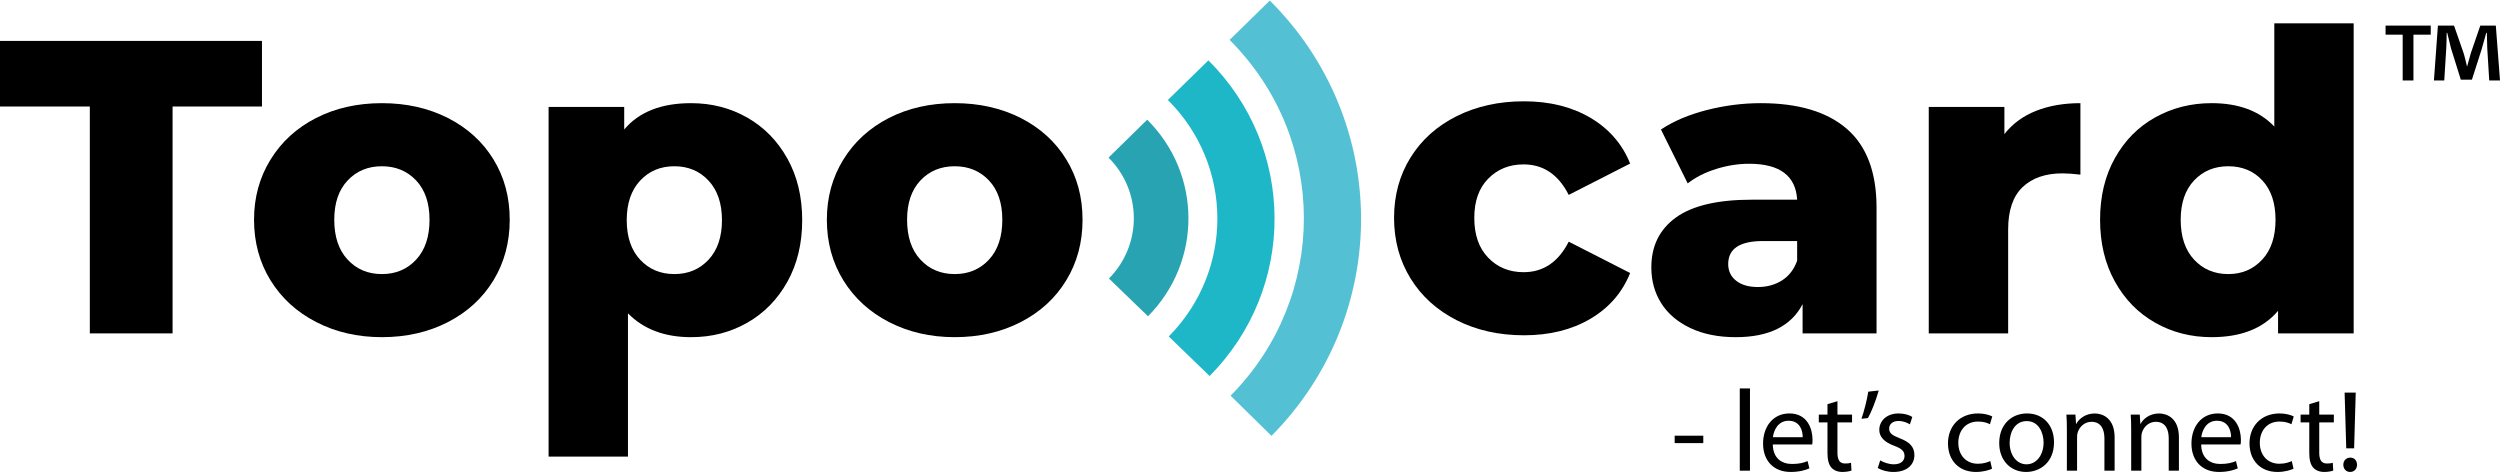 <svg xmlns="http://www.w3.org/2000/svg" xmlns:xlink="http://www.w3.org/1999/xlink" xmlns:xodm="http://www.corel.com/coreldraw/odm/2003" xml:space="preserve" width="746px" height="141px" style="shape-rendering:geometricPrecision; text-rendering:geometricPrecision; image-rendering:optimizeQuality; fill-rule:evenodd; clip-rule:evenodd" viewBox="0 0 641.973 121.05"> <defs> <style type="text/css"> .fil2 {fill:#54C0D3;fill-rule:nonzero} .fil1 {fill:#1EB7C7;fill-rule:nonzero} .fil3 {fill:#27A3B1;fill-rule:nonzero} .fil0 {fill:black;fill-rule:nonzero} </style> </defs> <g id="Layer_x0020_1">  <polygon class="fil0" points="23.066,27.206 0,27.206 0,10.363 67.27,10.363 67.27,27.206 44.314,27.206 44.314,85.466 23.066,85.466 "></polygon> <path class="fil0" d="M106.862 66.527c2.287,-2.464 3.435,-5.877 3.435,-10.246 0,-4.288 -1.148,-7.649 -3.435,-10.084 -2.295,-2.427 -5.222,-3.648 -8.796,-3.648 -3.582,0 -6.51,1.221 -8.797,3.648 -2.295,2.435 -3.435,5.796 -3.435,10.084 0,4.369 1.14,7.782 3.435,10.246 2.287,2.471 5.215,3.707 8.797,3.707 3.574,0 6.501,-1.236 8.796,-3.707zm-25.64 16.041c-5.009,-2.574 -8.929,-6.149 -11.753,-10.724 -2.824,-4.582 -4.237,-9.767 -4.237,-15.563 0,-5.722 1.413,-10.87 4.237,-15.445 2.824,-4.575 6.722,-8.135 11.694,-10.68 4.973,-2.538 10.606,-3.81 16.903,-3.81 6.288,0 11.944,1.272 16.953,3.81 5.002,2.545 8.9,6.082 11.695,10.628 2.787,4.538 4.177,9.709 4.177,15.497 0,5.796 -1.39,10.981 -4.177,15.563 -2.795,4.575 -6.693,8.15 -11.695,10.724 -5.009,2.574 -10.665,3.869 -16.953,3.869 -6.223,0 -11.842,-1.295 -16.844,-3.869z"></path> <path class="fil0" d="M181.965 66.527c2.287,-2.464 3.427,-5.848 3.427,-10.136 0,-4.295 -1.14,-7.671 -3.427,-10.135 -2.295,-2.471 -5.222,-3.707 -8.797,-3.707 -3.582,0 -6.516,1.236 -8.804,3.707 -2.287,2.464 -3.427,5.84 -3.427,10.135 0,4.288 1.14,7.672 3.427,10.136 2.287,2.471 5.222,3.707 8.804,3.707 3.575,0 6.502,-1.236 8.797,-3.707zm9.922 -36.474c4.325,2.464 7.759,5.972 10.297,10.51 2.537,4.546 3.81,9.819 3.81,15.829 0,6.009 -1.273,11.282 -3.81,15.828 -2.538,4.538 -5.972,8.046 -10.297,10.51 -4.332,2.472 -9.135,3.707 -14.431,3.707 -6.796,0 -12.194,-2.045 -16.203,-6.119l0 36.783 -20.381 0 0 -89.784 19.417 0 0 5.788c3.788,-4.501 9.51,-6.759 17.167,-6.759 5.296,0 10.099,1.236 14.431,3.707l0 0z"></path> <path class="fil0" d="M253.956 66.527c2.288,-2.464 3.428,-5.877 3.428,-10.246 0,-4.288 -1.14,-7.649 -3.428,-10.084 -2.294,-2.427 -5.222,-3.648 -8.796,-3.648 -3.582,0 -6.517,1.221 -8.804,3.648 -2.288,2.435 -3.428,5.796 -3.428,10.084 0,4.369 1.14,7.782 3.428,10.246 2.287,2.471 5.222,3.707 8.804,3.707 3.574,0 6.502,-1.236 8.796,-3.707zm-25.647 16.041c-5.009,-2.574 -8.922,-6.149 -11.746,-10.724 -2.824,-4.582 -4.236,-9.767 -4.236,-15.563 0,-5.722 1.412,-10.87 4.236,-15.445 2.824,-4.575 6.722,-8.135 11.695,-10.68 4.972,-2.538 10.598,-3.81 16.902,-3.81 6.288,0 11.937,1.272 16.946,3.81 5.009,2.545 8.907,6.082 11.694,10.628 2.795,4.538 4.185,9.709 4.185,15.497 0,5.796 -1.39,10.981 -4.185,15.563 -2.787,4.575 -6.685,8.15 -11.694,10.724 -5.009,2.574 -10.658,3.869 -16.946,3.869 -6.223,0 -11.842,-1.295 -16.851,-3.869z"></path> <path class="fil0" d="M374.072 82.09c-5.075,-2.582 -9.032,-6.149 -11.856,-10.731 -2.824,-4.575 -4.237,-9.768 -4.237,-15.556 0,-5.796 1.413,-10.959 4.237,-15.504 2.824,-4.539 6.781,-8.084 11.856,-10.621 5.083,-2.538 10.834,-3.81 17.277,-3.81 6.576,0 12.261,1.412 17.057,4.236 4.788,2.832 8.186,6.745 10.194,11.754l-15.769 8.046c-2.648,-5.222 -6.51,-7.833 -11.592,-7.833 -3.648,0 -6.671,1.214 -9.069,3.648 -2.397,2.427 -3.589,5.789 -3.589,10.084 0,4.362 1.191,7.782 3.589,10.246 2.398,2.471 5.421,3.699 9.069,3.699 5.082,0 8.944,-2.611 11.592,-7.833l15.769 8.046c-2.008,5.009 -5.406,8.922 -10.194,11.754 -4.796,2.824 -10.481,4.236 -17.057,4.236 -6.443,0 -12.194,-1.287 -17.277,-3.861l0 0z"></path> <path class="fil0" d="M457.626 71.844c1.787,-1.147 3.075,-2.824 3.861,-5.045l0 -5.046 -8.796 0c-5.936,0 -8.907,1.971 -8.907,5.906 0,1.788 0.684,3.215 2.045,4.289 1.353,1.073 3.214,1.61 5.575,1.61 2.361,0 4.435,-0.573 6.222,-1.713l0 -0.001zm16.63 -38.893c5.075,4.398 7.62,11.136 7.62,20.219l0 32.296 -18.991 0 0 -7.509c-2.935,5.648 -8.657,8.48 -17.167,8.48 -4.508,0 -8.407,-0.795 -11.694,-2.361 -3.288,-1.574 -5.781,-3.707 -7.458,-6.384 -1.685,-2.685 -2.523,-5.745 -2.523,-9.172 0,-5.509 2.111,-9.782 6.332,-12.827 4.223,-3.038 10.732,-4.561 19.528,-4.561l11.584 0c-0.36,-6.148 -4.471,-9.223 -12.334,-9.223 -2.795,0 -5.619,0.442 -8.48,1.339 -2.861,0.897 -5.289,2.133 -7.289,3.699l-6.87 -13.834c3.215,-2.148 7.135,-3.81 11.746,-4.995 4.612,-1.176 9.246,-1.772 13.894,-1.772 9.657,0 17.02,2.207 22.102,6.605l0 0z"></path> <path class="fil0" d="M522.807 28.332c3.324,-1.317 7.134,-1.986 11.422,-1.986l0 18.351c-1.86,-0.213 -3.398,-0.324 -4.611,-0.324 -4.362,0 -7.775,1.184 -10.246,3.538 -2.471,2.368 -3.699,5.98 -3.699,10.841l0 26.714 -20.389 0 0 -58.149 19.425 0 0 6.972c2.067,-2.648 4.766,-4.634 8.098,-5.958l0 0.001z"></path> <path class="fil0" d="M580.905 66.527c2.287,-2.464 3.427,-5.877 3.427,-10.246 0,-4.288 -1.125,-7.649 -3.376,-10.084 -2.251,-2.427 -5.171,-3.648 -8.745,-3.648 -3.575,0 -6.509,1.221 -8.797,3.648 -2.287,2.435 -3.435,5.796 -3.435,10.084 0,4.369 1.148,7.782 3.435,10.246 2.288,2.471 5.222,3.707 8.797,3.707 3.508,0 6.399,-1.236 8.694,-3.707zm23.492 -60.672l0 79.611 -19.418 0 0 -5.796c-3.788,4.509 -9.48,6.767 -17.056,6.767 -5.296,0 -10.121,-1.236 -14.49,-3.707 -4.361,-2.464 -7.811,-5.987 -10.348,-10.569 -2.545,-4.575 -3.81,-9.871 -3.81,-15.88 0,-6.002 1.265,-11.283 3.81,-15.82 2.537,-4.546 5.987,-8.032 10.348,-10.459 4.369,-2.435 9.194,-3.656 14.49,-3.656 6.936,0 12.297,2.008 16.093,6.009l0 -26.5 20.381 0 0 0z"></path> <g id="_1927747150256"> <path class="fil1" d="M299.896 25.529l-0.015 -0.022 0.015 0.022zm27.398 30.289c-0.059,-14.644 -5.73,-29.259 -16.99,-40.461l-10.408 10.172c16.866,16.792 16.961,43.822 0.221,60.731l10.503 10.15c11.173,-11.282 16.733,-25.949 16.674,-40.592l0 0z"></path> </g> <g id="_1927747151936"> <path class="fil2" d="M315.746 10.099l-0.103 -0.104 0.103 0.104zm33.76 45.704c-0.081,-20.197 -7.899,-40.357 -23.433,-55.803l-10.327 10.099c25.324,25.286 25.456,65.931 0.258,91.364l10.503 10.32c15.416,-15.571 23.073,-35.79 22.999,-55.98l0 0z"></path> </g> <g id="_1927747153040"> <path class="fil3" d="M284.657 40.328l-0.015 -0.015 0.015 0.015zm20.52 15.468c-0.036,-9.113 -3.567,-18.226 -10.584,-25.199l-9.936 9.731c8.62,8.583 8.671,22.404 0.103,31.053l10.032 9.687c6.965,-7.032 10.422,-16.152 10.385,-25.272l0 0z"></path> </g> <path class="fil0" d="M639.208 20.513l-0.507 -8.282c-0.052,-1.088 -0.052,-2.434 -0.103,-3.935l-0.155 0c-0.353,1.243 -0.816,2.906 -1.177,4.193l-2.5 7.818 -2.861 0 -2.508 -8.024c-0.251,-1.037 -0.655,-2.744 -0.971,-3.987l-0.147 0c0,1.295 -0.052,2.641 -0.103,3.935l-0.515 8.282 -2.655 0 1.022 -14.077 4.141 0 2.397 6.884c0.361,1.089 0.567,2.118 0.927,3.567l0.044 0c0.361,-1.235 0.67,-2.478 0.971,-3.464l2.405 -6.987 3.987 0 1.073 14.077 -2.765 0 0 0zm-15.019 -14.077l0 2.324 -4.442 0 0 11.753 -2.766 0 0 -11.753 -4.391 0 0 -2.324 11.599 0 0 0z"></path> <polygon class="fil0" points="437.385,113.643 430.037,113.643 430.037,111.738 437.385,111.738 "></polygon> <polygon class="fil0" points="446.755,99.603 449.373,99.603 449.373,120.719 446.755,120.719 "></polygon> <path class="fil0" d="M462.914 112.128c0.03,-1.64 -0.684,-4.229 -3.633,-4.229 -2.677,0 -3.803,2.413 -4.016,4.229l7.649 0 0 0zm-7.678 1.868c0.059,3.546 2.295,5.002 4.942,5.002 1.876,0 3.031,-0.331 3.987,-0.743l0.47 1.868c-0.919,0.42 -2.522,0.927 -4.817,0.927 -4.428,0 -7.083,-2.942 -7.083,-7.289 0,-4.34 2.56,-7.738 6.759,-7.738 4.73,0 5.943,4.112 5.943,6.76 0,0.537 -0.022,0.919 -0.088,1.213l-10.113 0z"></path> <path class="fil0" d="M471.836 102.875l0 3.45 3.751 0 0 1.993 -3.751 0 0 7.767c0,1.78 0.508,2.795 1.964,2.795 0.713,0 1.132,-0.059 1.522,-0.184l0.118 2.001c-0.508,0.176 -1.309,0.353 -2.324,0.353 -1.221,0 -2.199,-0.419 -2.825,-1.103 -0.713,-0.802 -1.015,-2.082 -1.015,-3.773l0 -7.856 -2.228 0 0 -1.993 2.228 0 0 -2.677 2.56 -0.773z"></path> <path class="fil0" d="M482.435 100.132c-0.684,2.501 -1.964,5.715 -2.773,7.083l-1.662 0.177c0.625,-1.751 1.427,-4.818 1.75,-6.958l2.685 -0.302z"></path> <path class="fil0" d="M482.817 118.078c0.802,0.471 2.17,1.008 3.479,1.008 1.876,0 2.766,-0.919 2.766,-2.14 0,-1.25 -0.743,-1.905 -2.648,-2.619 -2.619,-0.956 -3.832,-2.353 -3.832,-4.074 0,-2.324 1.905,-4.23 4.964,-4.23 1.457,0 2.736,0.39 3.516,0.898l-0.625 1.905c-0.567,-0.361 -1.611,-0.868 -2.95,-0.868 -1.544,0 -2.375,0.89 -2.375,1.964 0,1.191 0.831,1.728 2.699,2.471 2.472,0.919 3.788,2.17 3.788,4.31 0,2.567 -2,4.347 -5.362,4.347 -1.574,0 -3.03,-0.419 -4.045,-1.015l0.625 -1.956 0 -0.001z"></path> <path class="fil0" d="M511.531 120.219c-0.684,0.323 -2.206,0.831 -4.133,0.831 -4.347,0 -7.179,-2.942 -7.179,-7.348 0,-4.435 3.038,-7.679 7.738,-7.679 1.552,0 2.92,0.39 3.633,0.773l-0.596 2c-0.625,-0.331 -1.61,-0.691 -3.037,-0.691 -3.303,0 -5.083,2.471 -5.083,5.45 0,3.332 2.141,5.384 4.995,5.384 1.485,0 2.471,-0.361 3.214,-0.684l0.449 1.963 -0.001 0.001z"></path> <path class="fil0" d="M516.055 113.555c0,3.148 1.78,5.531 4.347,5.531 2.493,0 4.369,-2.346 4.369,-5.59 0,-2.442 -1.221,-5.509 -4.311,-5.509 -3.067,0 -4.405,2.862 -4.405,5.568zm11.393 -0.147c0,5.318 -3.722,7.642 -7.171,7.642 -3.869,0 -6.899,-2.854 -6.899,-7.407 0,-4.795 3.177,-7.62 7.134,-7.62 4.141,0 6.936,3.008 6.936,7.385l0 0z"></path> <path class="fil0" d="M530.75 110.223c0,-1.522 -0.029,-2.707 -0.118,-3.898l2.317 0 0.155 2.376 0.058 0c0.714,-1.339 2.384,-2.67 4.759,-2.67 1.993,0 5.09,1.184 5.09,6.127l0 8.561 -2.618 0 0 -8.297c0,-2.324 -0.861,-4.251 -3.332,-4.251 -1.699,0 -3.038,1.214 -3.516,2.677 -0.118,0.324 -0.177,0.773 -0.177,1.214l0 8.657 -2.618 0 0 -10.496 0 0z"></path> <path class="fil0" d="M547.263 110.223c0,-1.522 -0.03,-2.707 -0.118,-3.898l2.324 0 0.147 2.376 0.059 0c0.713,-1.339 2.383,-2.67 4.759,-2.67 1.993,0 5.089,1.184 5.089,6.127l0 8.561 -2.618 0 0 -8.297c0,-2.324 -0.86,-4.251 -3.332,-4.251 -1.699,0 -3.037,1.214 -3.508,2.677 -0.125,0.324 -0.184,0.773 -0.184,1.214l0 8.657 -2.618 0 0 -10.496z"></path> <path class="fil0" d="M572.91 112.128c0.029,-1.64 -0.685,-4.229 -3.626,-4.229 -2.678,0 -3.81,2.413 -4.016,4.229l7.642 0zm-7.672 1.868c0.059,3.546 2.288,5.002 4.935,5.002 1.876,0 3.038,-0.331 3.987,-0.743l0.478 1.868c-0.919,0.42 -2.53,0.927 -4.817,0.927 -4.436,0 -7.083,-2.942 -7.083,-7.289 0,-4.34 2.559,-7.738 6.751,-7.738 4.73,0 5.951,4.112 5.951,6.76 0,0.537 -0.03,0.919 -0.088,1.213l-10.114 0z"></path> <path class="fil0" d="M588.951 120.219c-0.684,0.323 -2.199,0.831 -4.134,0.831 -4.346,0 -7.171,-2.942 -7.171,-7.348 0,-4.435 3.038,-7.679 7.73,-7.679 1.552,0 2.92,0.39 3.634,0.773l-0.596 2c-0.625,-0.331 -1.604,-0.691 -3.038,-0.691 -3.302,0 -5.082,2.471 -5.082,5.45 0,3.332 2.14,5.384 4.994,5.384 1.493,0 2.471,-0.361 3.214,-0.684l0.449 1.963 0 0.001z"></path> <path class="fil0" d="M595.556 102.875l0 3.45 3.751 0 0 1.993 -3.751 0 0 7.767c0,1.78 0.507,2.795 1.964,2.795 0.713,0 1.132,-0.059 1.515,-0.184l0.117 2.001c-0.5,0.176 -1.309,0.353 -2.316,0.353 -1.221,0 -2.199,-0.419 -2.825,-1.103 -0.713,-0.802 -1.015,-2.082 -1.015,-3.773l0 -7.856 -2.228 0 0 -1.993 2.228 0 0 -2.677 2.56 -0.773 0 0z"></path> <path class="fil0" d="M602.492 114.982l-0.42 -14.313 2.854 0 -0.412 14.313 -2.022 0zm-0.751 4.222c0,-1.074 0.751,-1.839 1.788,-1.839 1.044,0 1.728,0.765 1.728,1.839 0,1.044 -0.684,1.846 -1.787,1.846 -1.008,0 -1.729,-0.802 -1.729,-1.846z"></path> </g> </svg>